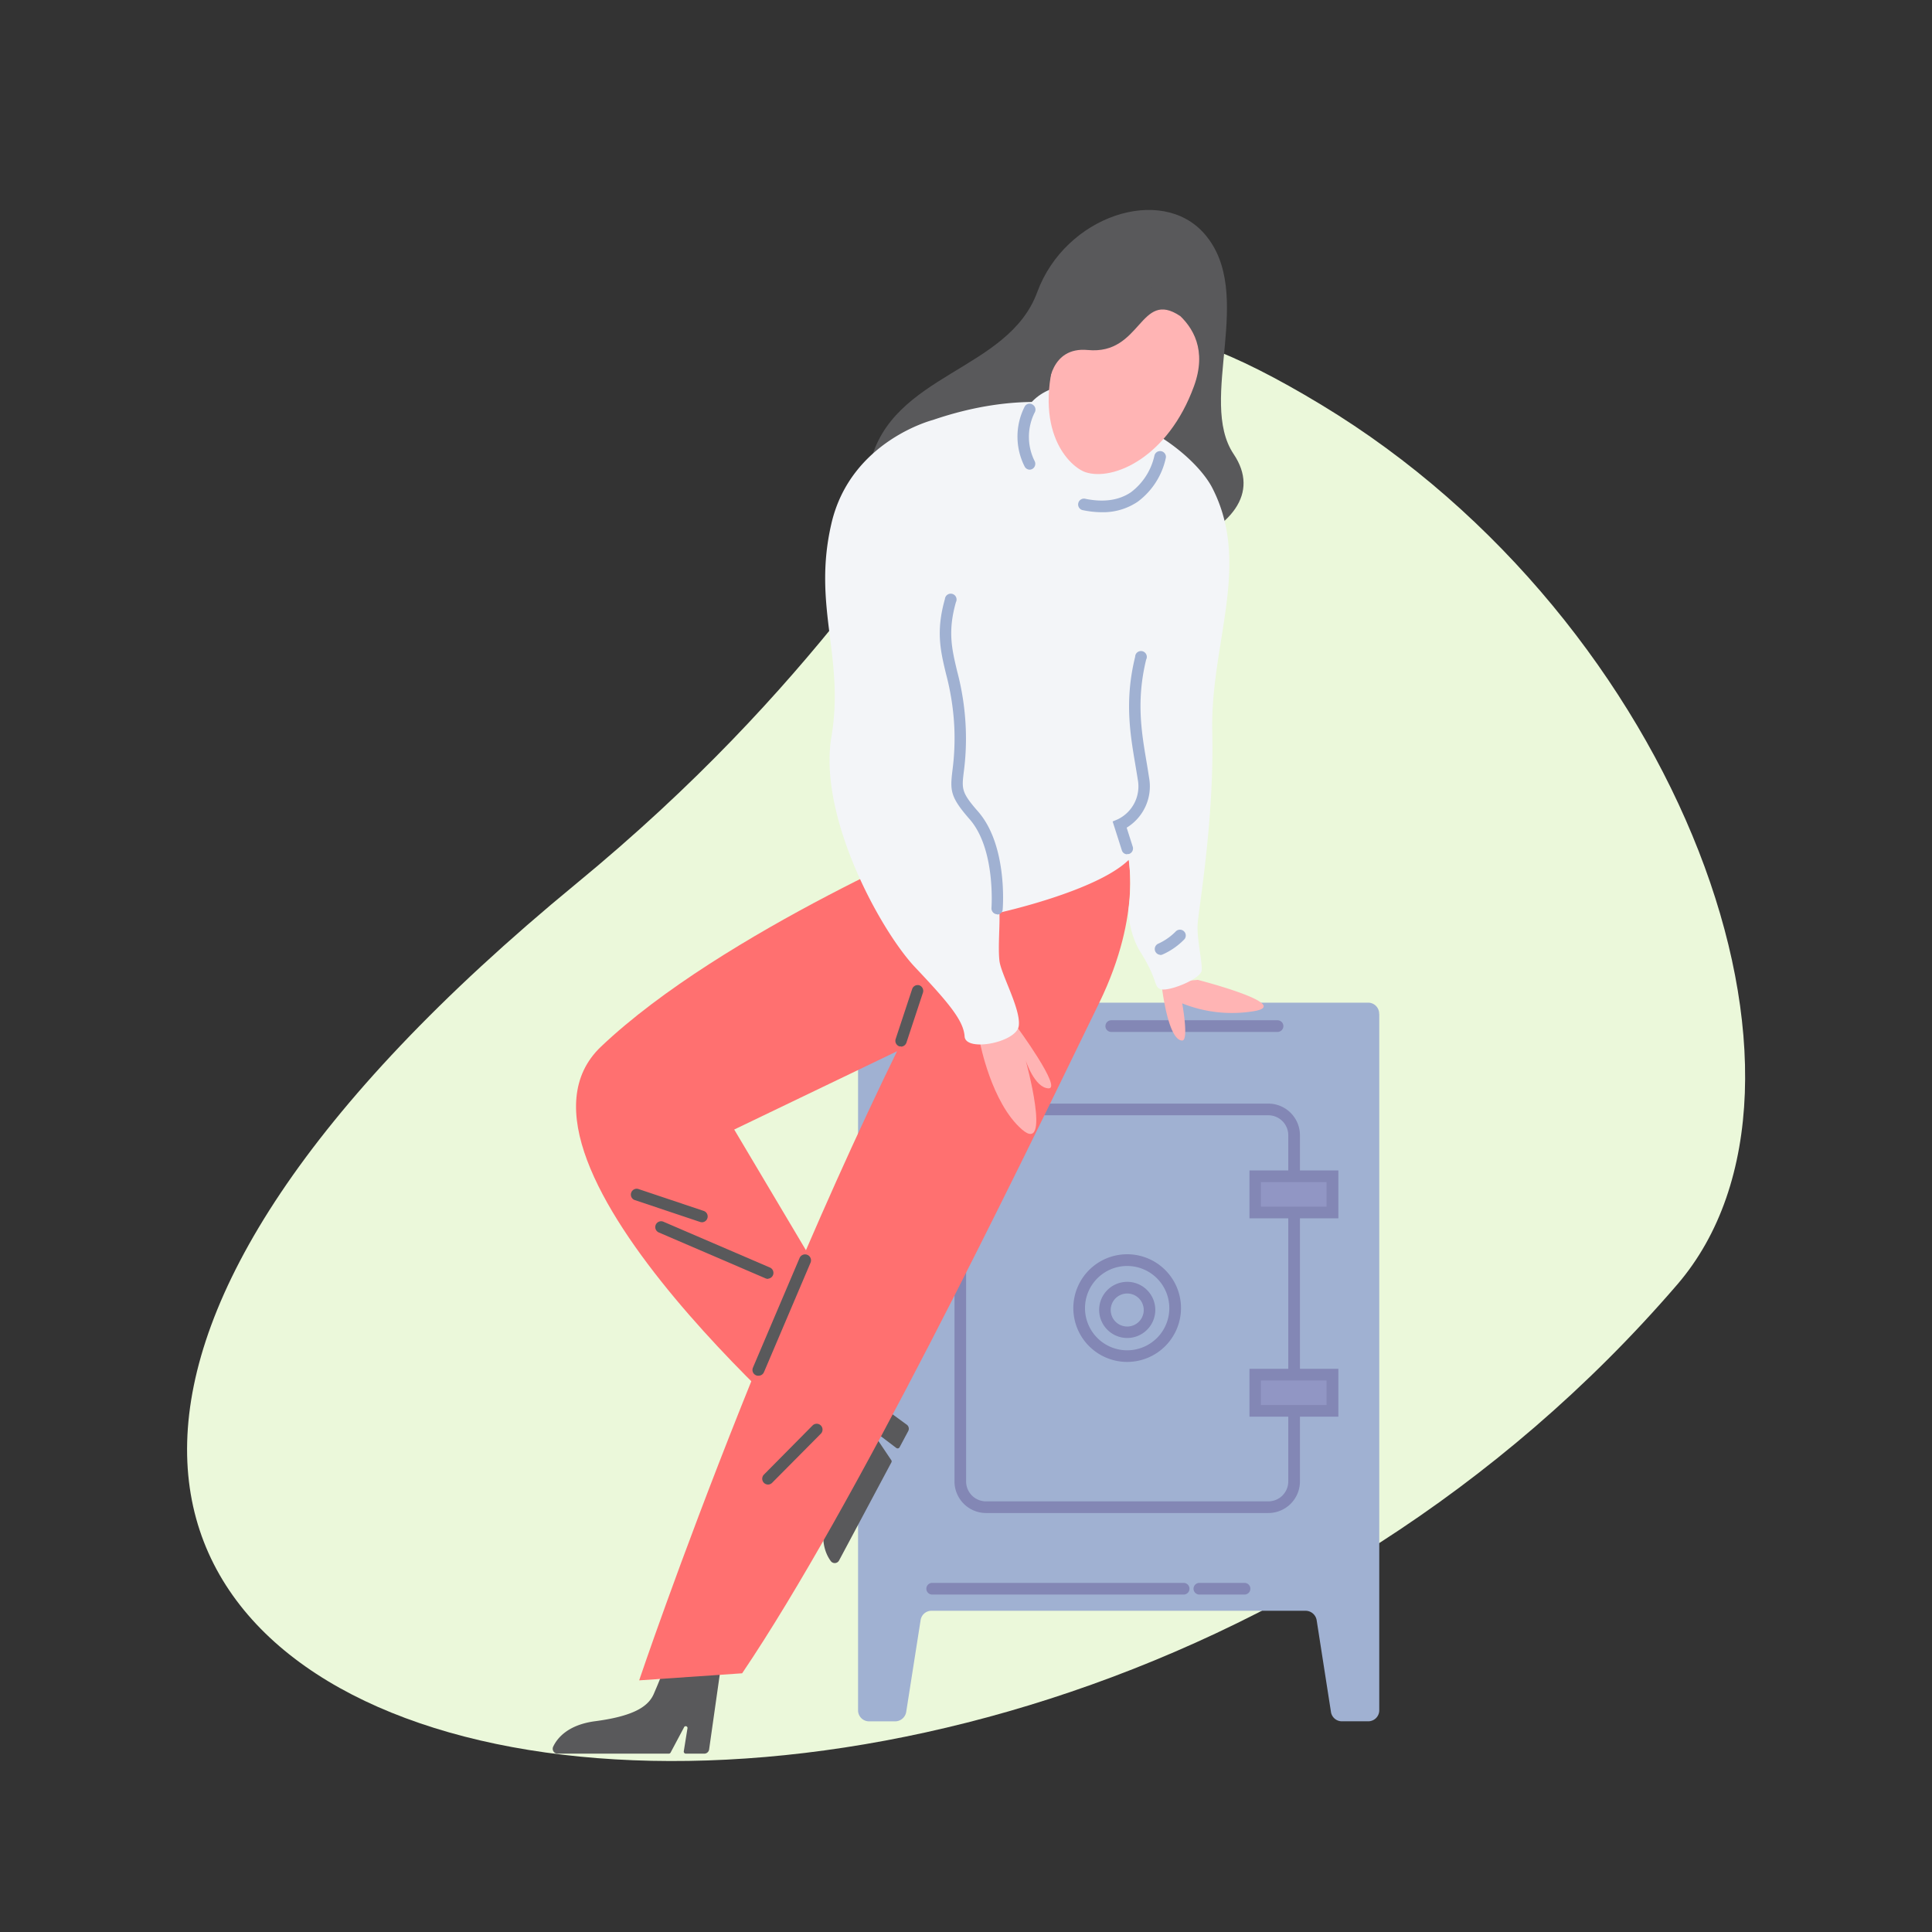 <svg id="Layer_1" data-name="Layer 1" xmlns="http://www.w3.org/2000/svg" viewBox="0 0 351 351"><rect x="0" y="0" width="351" height="351" fill="#333333" stroke="none"/><defs><style>.cls-1{fill:#ebf8da;}.cls-2{fill:#a0b1d2;}.cls-3{fill:#8387b5;}.cls-4{fill:#59595b;}.cls-5{fill:#9196c4;}.cls-6{fill:#ff7070;}.cls-7{fill:#ffb4b4;}.cls-8{fill:#f3f5f8;}</style></defs><title>finanzen_illustrations_2019_49</title><path class="cls-1" d="M304.72,233.37C336,197,305.37,113,240,73.51s-47.71,15-135.37,87.08C-93.55,323.62,174.72,384.37,304.72,233.37Z"/><path class="cls-2" d="M250.58,184.21V310.72a2,2,0,0,1-2,2H243.8a2,2,0,0,1-2-1.73l-2.59-16.62a2.05,2.05,0,0,0-2-1.73H169.25a2,2,0,0,0-2,1.73L164.64,311a2.05,2.05,0,0,1-2,1.73h-4.75a2,2,0,0,1-2-2V184.21a2,2,0,0,1,2-2.05h90.67a2,2,0,0,1,2,2.05Z"/><path class="cls-3" d="M179.14,202.62a3.63,3.63,0,0,0-3.62,3.62v62.91a3.62,3.62,0,0,0,3.62,3.61h51.29a3.62,3.62,0,0,0,3.62-3.61V206.24a3.63,3.63,0,0,0-3.62-3.62Zm51.29,72.26H179.14a5.74,5.74,0,0,1-5.73-5.73V206.24a5.74,5.74,0,0,1,5.73-5.74h51.29a5.75,5.75,0,0,1,5.74,5.74v62.91a5.74,5.74,0,0,1-5.74,5.73Z"/><path class="cls-3" d="M214.94,289.69H169.46a1.06,1.06,0,1,1,0-2.11h45.48a1.06,1.06,0,1,1,0,2.11Z"/><path class="cls-3" d="M226,289.69h-8a1.06,1.06,0,1,1,0-2.11h8a1.06,1.06,0,1,1,0,2.11Z"/><path class="cls-3" d="M232.1,187.48H201.89a1.06,1.06,0,1,1,0-2.12H232.1a1.06,1.06,0,1,1,0,2.12Z"/><path class="cls-4" d="M130.76,304.25l-1.93,13.58a.89.89,0,0,1-.88.77h-3.34a.38.38,0,0,1-.38-.45l.66-4.11a.33.33,0,0,0-.63-.2l-2.42,4.55a.39.39,0,0,1-.35.21H101.31a.89.89,0,0,1-.81-1.27c.72-1.53,2.66-4,7.73-4.64,7.51-1,9.78-2.95,10.65-5.19,0,0,1.18-2.7,1.46-3.65.12-.37,10.42.4,10.42.4Z"/><path class="cls-4" d="M153.63,250.72l11.08,8.09A.91.91,0,0,1,165,260l-1.57,2.94a.4.4,0,0,1-.58.13l-3.31-2.51a.33.33,0,0,0-.48.45l2.88,4.29a.37.37,0,0,1,0,.39l-9.5,17.81a.89.89,0,0,1-1.5.12c-1-1.36-2.27-4.22-.46-9,2.68-7.08,2-10,.44-11.84,0,0-1.84-2.31-2.53-3-.28-.27,5.25-9,5.25-9Z"/><polygon class="cls-5" points="228.02 220.28 242.05 220.28 242.05 213.7 228.02 213.7 228.02 220.28 228.02 220.28"/><polygon class="cls-5" points="228.02 256.32 242.05 256.32 242.05 249.74 228.02 249.74 228.02 256.32 228.02 256.32"/><path class="cls-3" d="M204.79,230a7.66,7.66,0,1,0,7.65,7.65,7.66,7.66,0,0,0-7.65-7.65Zm0,17.43a9.78,9.78,0,1,1,9.77-9.78,9.79,9.79,0,0,1-9.77,9.78Z"/><path class="cls-3" d="M204.79,235a3,3,0,1,0,3,3,3,3,0,0,0-3-3Zm0,8.08a5.1,5.1,0,1,1,5.1-5.1,5.1,5.1,0,0,1-5.1,5.1Z"/><path class="cls-6" d="M116.14,305.23s28.15-83.66,63.29-145.71l25.38-4.71s2.93,10.85-5.09,27.35C183.64,215.23,155.35,273.6,134.83,304l-18.69,1.28Z"/><path class="cls-6" d="M175.3,150.85s-44.08,18.36-66.11,39.3,43.34,75.66,43.34,75.66l4-21.67-23.14-38.93L192.08,177,175.3,150.85Z"/><path class="cls-7" d="M178.05,189.45s2.06,10.88,7.57,15.71.72-12.54.72-12.54,1.58,5,4.15,5.11-5.83-11.31-5.83-11.31l-6.61,3Z"/><path class="cls-7" d="M211,178.6s1.08,10.4,3.78,10.44c1.24,0,0-6.75,0-6.75a24.28,24.28,0,0,0,13,1.42c7.35-1.19-10.16-5.69-10.16-5.69l-6.61.58Z"/><path class="cls-4" d="M171.78,103.07s-17.64-2.36-13.72-18.82,25.09-16.77,30.38-31.17c5.1-13.88,22.55-19.61,30.39-10.59,9.39,10.8-1.31,30.15,5.29,40,9.61,14.31-20.78,25.09-52.34,20.59Z"/><path class="cls-8" d="M169.55,76.28s-15,3.77-18.5,18.83,2.44,24.24,0,38.75,8.95,35.26,15.2,41.87,8.81,9.73,9,12.58,9.37,1.1,9.83-1.89-3.24-9.43-3.51-11.91.11-6.4,0-8.7c0,0,17.71-3.9,23.5-9.6a34.23,34.23,0,0,1-.06,9.18,16.13,16.13,0,0,0,1.9,7.12c3.68,5.7,2.56,6.82,4.05,7.22s7.26-1.9,7.36-3.46-.85-5.59-.75-8.16,3.06-19,2.67-35.09,7.17-30.43,0-44.39c-3.44-6.71-21.31-22.36-50.7-12.35Z"/><path class="cls-3" d="M229.08,219.22H241v-4.46H229.08v4.46Zm14,2.12H227v-8.7h16.15v8.7Z"/><path class="cls-3" d="M229.08,255.26H241V250.8H229.08v4.46Zm14,2.12H227v-8.7h16.15v8.7Z"/><path class="cls-4" d="M137.76,249.94a1,1,0,0,1-.41-.08,1.06,1.06,0,0,1-.56-1.39l8.47-19.91a1.06,1.06,0,1,1,2,.83l-8.47,19.91a1.08,1.08,0,0,1-1,.64Z"/><path class="cls-4" d="M163.73,190.1a1.26,1.26,0,0,1-.33,0,1.06,1.06,0,0,1-.68-1.34l3-9.08A1.06,1.06,0,0,1,167,179a1.07,1.07,0,0,1,.68,1.34l-3,9.08a1.07,1.07,0,0,1-1,.73Z"/><path class="cls-4" d="M139.53,232.34a1,1,0,0,1-.42-.08l-19.42-8.35a1.06,1.06,0,0,1,.84-1.95l19.41,8.35a1.06,1.06,0,0,1-.41,2Z"/><path class="cls-4" d="M127.52,222.05a1,1,0,0,1-.33-.05l-11.94-4a1.06,1.06,0,0,1,.68-2l11.93,4a1.06,1.06,0,0,1-.34,2.06Z"/><path class="cls-4" d="M139.53,269.71a1.06,1.06,0,0,1-.75-1.8l8.84-8.93a1.06,1.06,0,0,1,1.51,1.49l-8.85,8.92a1.06,1.06,0,0,1-.75.32Z"/><path class="cls-2" d="M181.18,166.1a1.06,1.06,0,0,1-1.05-1.14c0-.11.78-10.74-4-16.16-3.5-4-3.53-5.19-3.1-8.77a45,45,0,0,0,.36-7.6,46.28,46.28,0,0,0-1.52-10c-1-4.16-1.86-7.75-.2-13.6a1.06,1.06,0,1,1,2,.57c-1.51,5.32-.74,8.51.22,12.54a47.94,47.94,0,0,1,1.57,10.44,46.25,46.25,0,0,1-.37,7.92c-.36,3-.44,3.67,2.59,7.12,5.35,6.09,4.53,17.26,4.49,17.73a1,1,0,0,1-1,1Z"/><path class="cls-2" d="M204.81,155.2a1,1,0,0,1-1-.73l-1.67-5.23.89-.37a6.64,6.64,0,0,0,3.67-7.28c-.14-.94-.31-1.9-.47-2.88-.91-5.39-1.94-11.51,0-19.38a1.06,1.06,0,1,1,2,.5c-1.81,7.44-.86,13.08.06,18.53.17,1,.33,2,.47,2.92a8.8,8.8,0,0,1-4.07,9.09l1.1,3.45a1.05,1.05,0,0,1-.68,1.33,1,1,0,0,1-.33,0Z"/><path class="cls-2" d="M200.18,93.06a16.9,16.9,0,0,1-3.37-.36,1.06,1.06,0,1,1,.42-2.07c3.32.67,6.09.26,8.25-1.21a11.39,11.39,0,0,0,4.26-6.68,1.06,1.06,0,0,1,2.08.37,13.39,13.39,0,0,1-5.15,8.06,11.26,11.26,0,0,1-6.49,1.89Z"/><path class="cls-2" d="M210.78,173.47a1.06,1.06,0,0,1-.41-2,10.58,10.58,0,0,0,3.24-2.25,1.06,1.06,0,0,1,1.58,1.41,12.66,12.66,0,0,1-4,2.79,1.15,1.15,0,0,1-.41.08Z"/><path class="cls-8" d="M208.16,84.78c-2.1,5-8.79,7-14.94,4.4s-9.43-8.73-7.34-13.73,8.79-7,14.94-4.41,9.44,8.73,7.34,13.74Z"/><path class="cls-7" d="M197.18,85.78c5,1.68,15-2.6,19.74-15.62s-9.87-16.92-9.87-16.92S196.82,48.45,192.19,63c-4.94,15.51,2.38,21.91,5,22.78Z"/><path class="cls-4" d="M190.52,70.28s.25-7.35,7.11-6.69c9.82.94,9.41-11.1,16.77-6.18,0,0-4.49-10.07-17.43-4.92s-6.45,17.79-6.45,17.79Z"/><path class="cls-2" d="M187.09,85.33a1.06,1.06,0,0,1-.94-.58,12,12,0,0,1,0-10.86,1,1,0,0,1,1.43-.4,1.06,1.06,0,0,1,.4,1.45,9.85,9.85,0,0,0,0,8.85,1.08,1.08,0,0,1-.47,1.43,1.16,1.16,0,0,1-.48.11Z"/></svg>